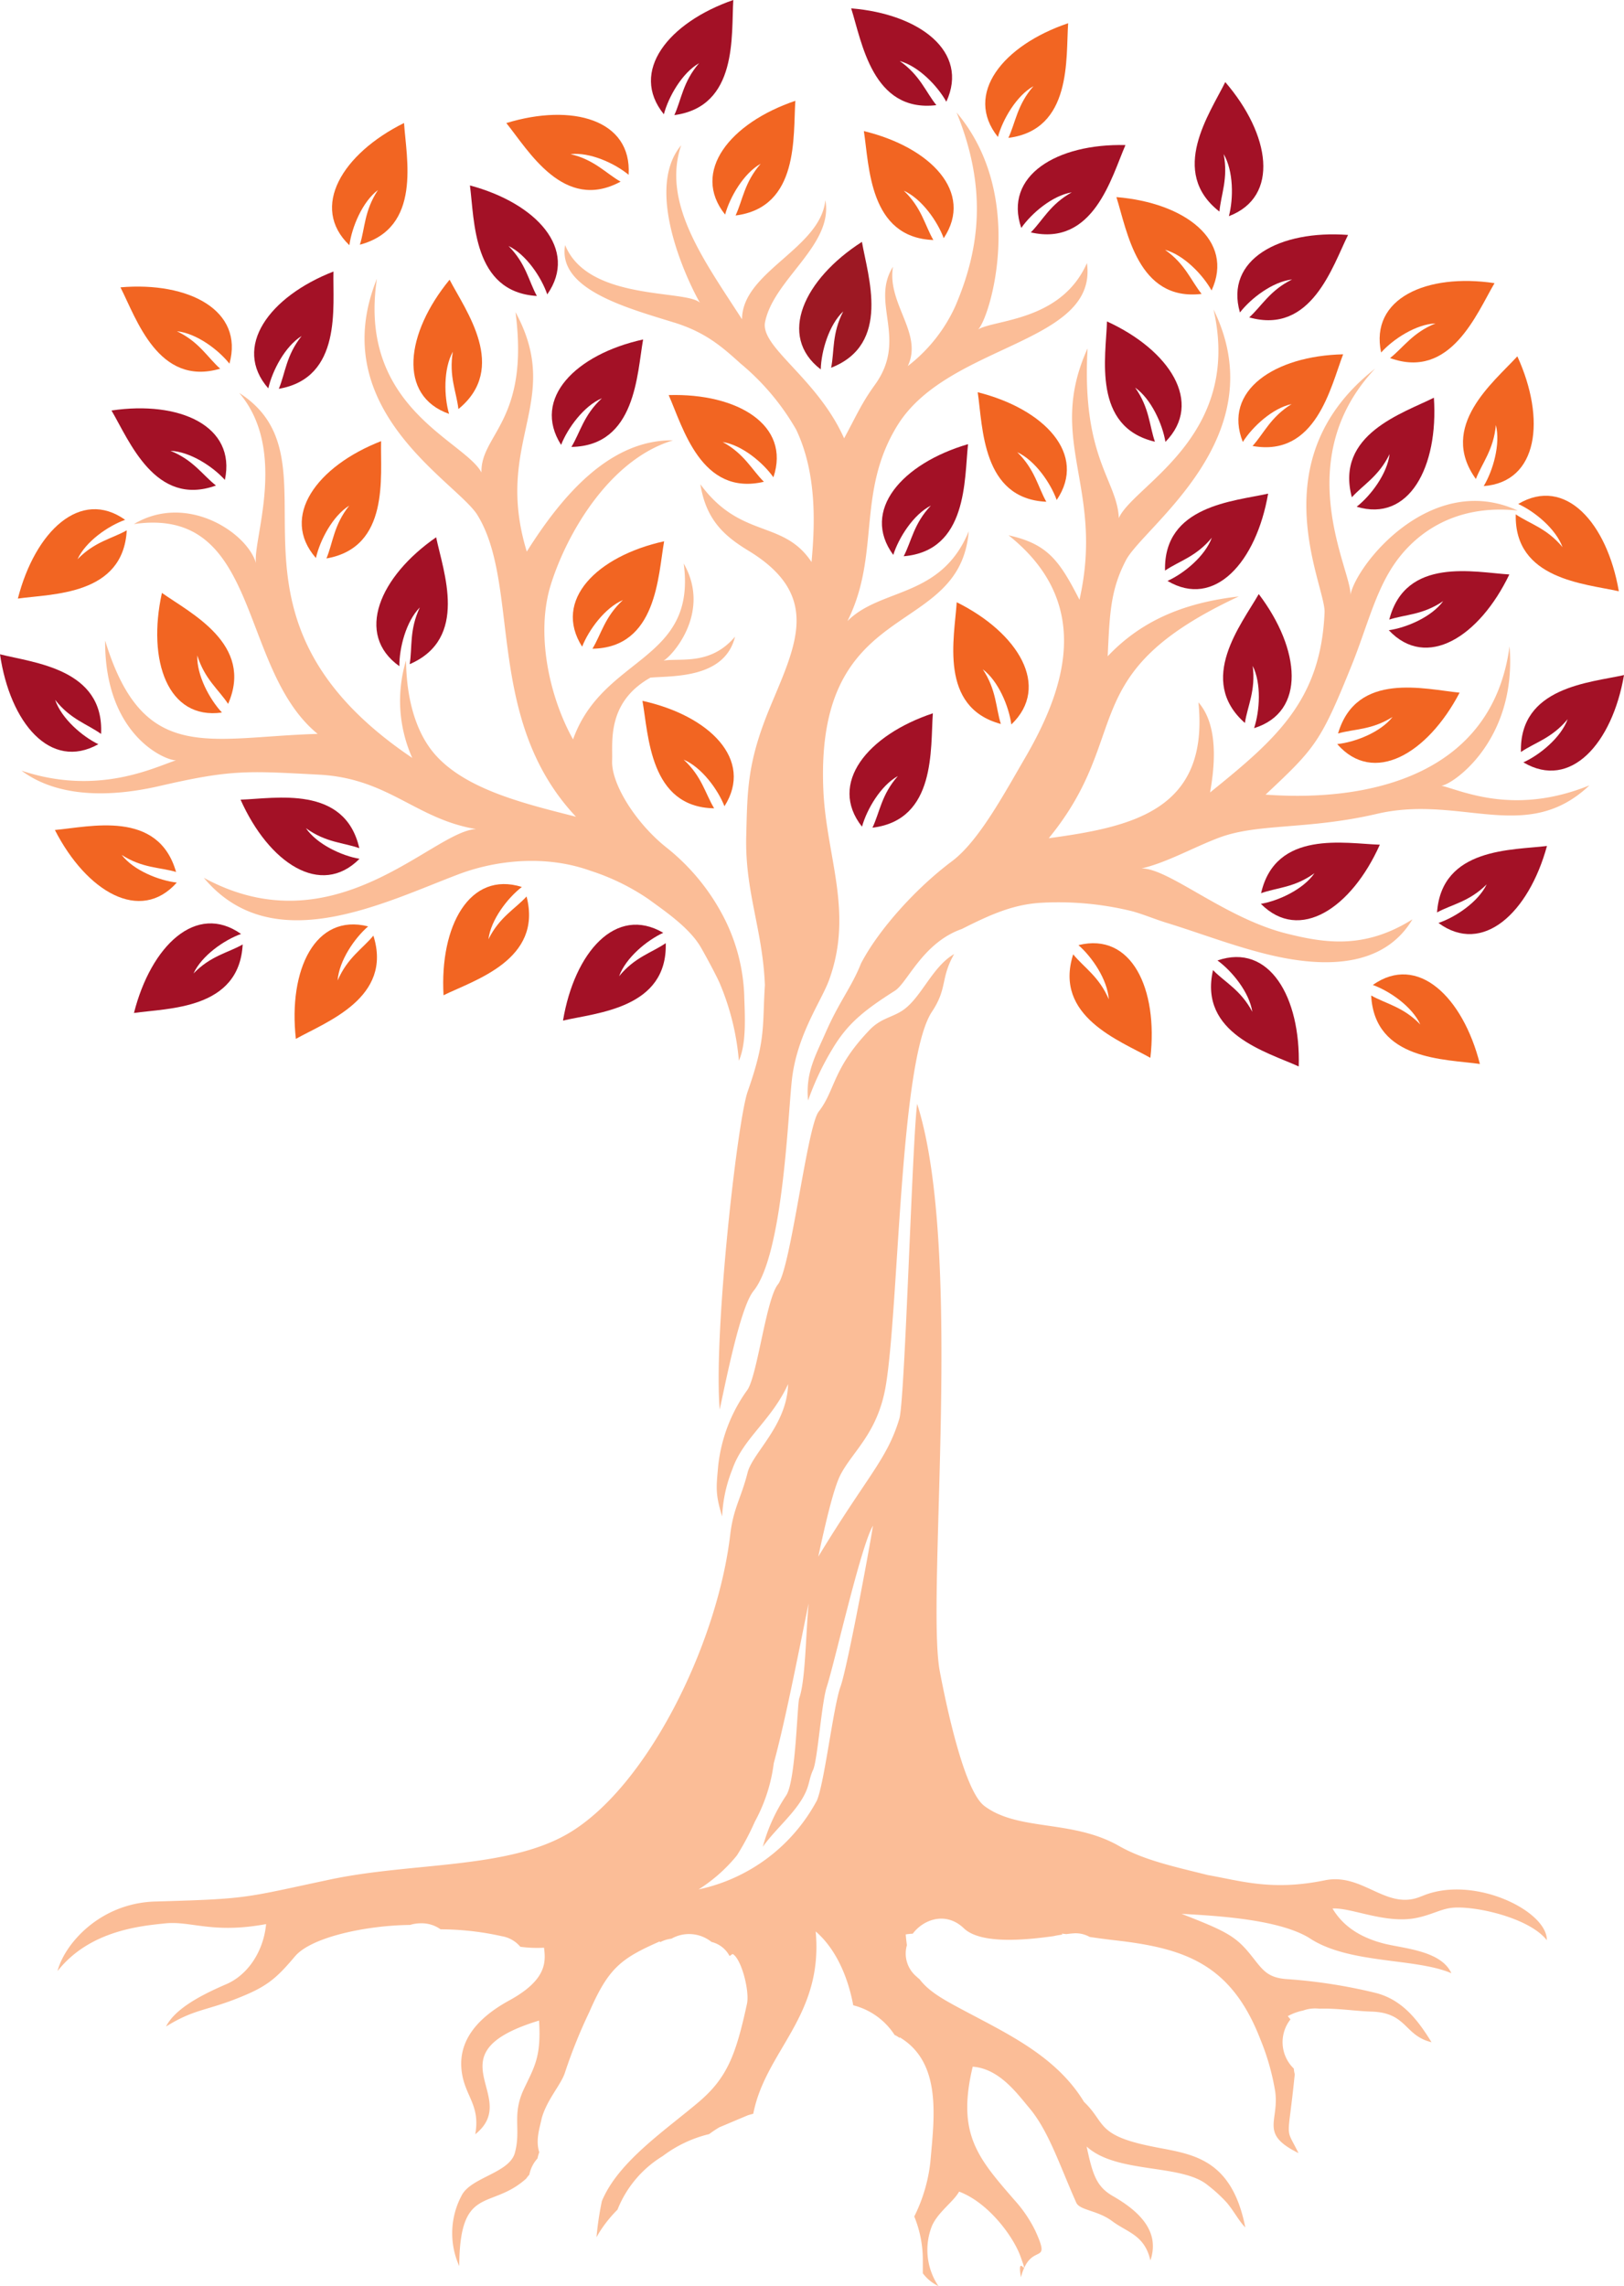 <svg data-name="Group 152955" xmlns="http://www.w3.org/2000/svg" width="248.528" height="349.826"><defs><clipPath id="a"><path data-name="Rectangle 67616" fill="none" d="M0 0h248.528v349.826H0z"/></clipPath></defs><g data-name="Group 152954" clip-path="url(#a)"><path data-name="Path 5892" d="M226.474 162.821c-5.252-.755-16.111-.505-16.639-10.483 2.238 1.279 4.887 1.711 7.525 4.442-1.257-2.743-4.694-5.125-7.274-6.052 6.855-4.845 13.778 1.8 16.388 12.093" fill="#f26522"/><path data-name="Path 5893" d="M236.745 129.459c-5.267.658-16.117.2-16.828 10.171 2.26-1.239 4.918-1.622 7.6-4.3-1.308 2.717-4.786 5.035-7.384 5.912 6.767 4.974 13.81-1.539 16.607-11.783" fill="#a31126"/><path data-name="Path 5894" d="M211.164 129.265c-5.3-.173-15.954-2.314-18.175 7.422 2.421-.87 5.107-.834 8.171-3.061-1.708 2.482-5.5 4.227-8.2 4.69 5.927 5.97 13.878.634 18.2-9.051" fill="#a31126"/><path data-name="Path 5895" d="M176.046 161.88c-4.635-2.615-14.856-6.331-11.811-15.837 1.634 2.011 3.955 3.378 5.449 6.885-.2-3.017-2.563-6.49-4.645-8.292 8.118-2.03 12.223 6.686 11.007 17.244" fill="#f26522"/><path data-name="Path 5896" d="M223.368 106c-5.281-.511-15.778-3.33-18.6 6.244 2.471-.714 5.148-.505 8.346-2.532-1.859 2.368-5.751 3.869-8.473 4.156 5.541 6.338 13.811 1.521 18.729-7.868" fill="#f26522"/><path data-name="Path 5897" d="M192.632 90.911c-2.654 4.651-9.548 13.148-2.12 19.727.387-2.574 1.686-4.952 1.193-8.739 1.355 2.695 1.085 6.9.212 9.531 8-2.472 7.107-12.09.715-20.519" fill="#a31126"/><path data-name="Path 5898" d="M219.436 60.862c-4.754 2.385-15.143 5.6-12.554 15.238 1.727-1.926 4.11-3.177 5.77-6.608-.345 3-2.871 6.357-5.035 8.055 8.011 2.427 12.528-6.081 11.819-16.685" fill="#a31126"/><path data-name="Path 5899" d="M169.409 49.194c-.17 5.368-2.282 16.153 7.333 18.4-.86-2.454-.823-5.171-3.025-8.274 2.453 1.728 4.177 5.566 4.634 8.3 5.9-6.005.623-14.053-8.942-18.428" fill="#a31126"/><path data-name="Path 5900" d="M194.066 75.541c-5.178 1.172-16.022 1.787-15.775 11.777 2.131-1.456 4.739-2.1 7.158-5.029-1.04 2.835-4.281 5.482-6.782 6.61 7.21 4.287 13.595-2.887 15.4-13.358" fill="#a31126"/><path data-name="Path 5901" d="M170.847 30.163c1.633 5.111 3.239 15.986 13.041 14.814-1.627-2.014-2.5-4.585-5.607-6.752 2.884.787 5.786 3.809 7.13 6.226 3.547-7.666-4.1-13.439-14.564-14.288" fill="#f26522"/><path data-name="Path 5902" d="M228.718 43.327c-2.724 4.609-6.7 14.841-15.992 11.468 2.031-1.592 3.45-3.9 6.961-5.3-2.985.111-6.486 2.4-8.328 4.448-1.757-8.277 6.974-12.166 17.359-10.611" fill="#f26522"/><path data-name="Path 5903" d="M247.737 90.484c-5.178-1.172-16.022-1.785-15.774-11.774 2.131 1.454 4.74 2.1 7.159 5.027-1.042-2.835-4.284-5.482-6.784-6.612 7.211-4.286 13.6 2.89 15.4 13.359" fill="#f26522"/><path data-name="Path 5904" d="M248.528 103.305c-5.178 1.172-16.022 1.786-15.774 11.776 2.13-1.456 4.739-2.1 7.158-5.028-1.042 2.834-4.282 5.482-6.783 6.612 7.21 4.285 13.6-2.89 15.4-13.36" fill="#a31126"/><path data-name="Path 5905" d="M232.206 54.527c-3.6 3.948-12.166 10.7-6.346 18.775.933-2.424 2.718-4.457 3.059-8.259.738 2.929-.439 6.973-1.86 9.344 8.337-.634 9.553-10.213 5.147-19.86" fill="#f26522"/><path data-name="Path 5906" d="M206.3 35.952c-2.382 4.8-5.614 15.3-15.123 12.62 1.915-1.738 3.163-4.143 6.56-5.805-2.969.332-6.293 2.87-7.984 5.052-2.351-8.125 6.078-12.65 16.547-11.867" fill="#a31126"/><path data-name="Path 5907" d="M205.545 54.222c-1.919 5.007-4.144 15.771-13.861 14.028 1.739-1.916 2.757-4.433 5.981-6.414-2.922.618-5.995 3.465-7.472 5.8-3.106-7.861 4.859-13.179 15.352-13.415" fill="#f26522"/><path data-name="Path 5908" d="M230.981 87.91c-5.295-.323-15.885-2.763-18.374 6.906 2.445-.8 5.128-.689 8.252-2.829-1.775 2.432-5.611 4.071-8.323 4.457 5.76 6.135 13.856 1.025 18.445-8.534" fill="#a31126"/><path data-name="Path 5909" d="M163.463 3.553c-.37 5.356.646 16.306-9.146 17.549 1.1-2.352 1.34-5.06 3.841-7.918-2.613 1.465-4.714 5.106-5.444 7.777-5.261-6.578.794-14.044 10.749-17.408" fill="#f26522"/><path data-name="Path 5910" d="M130.258 1.28c1.631 5.111 3.239 15.987 13.04 14.813-1.628-2.013-2.5-4.584-5.606-6.751 2.884.787 5.786 3.809 7.128 6.226 3.549-7.666-4.1-13.441-14.562-14.288" fill="#a31126"/><path data-name="Path 5911" d="M172.234 22.2c-2.145 4.911-4.856 15.562-14.485 13.365 1.826-1.833 2.957-4.3 6.267-6.129-2.949.482-6.146 3.184-7.727 5.447-2.744-8 5.453-12.937 15.945-12.683" fill="#a31126"/><path data-name="Path 5912" d="M132.2 20.062c.835 5.306.773 16.3 10.635 16.668-1.3-2.242-1.774-4.919-4.515-7.544 2.731 1.227 5.14 4.665 6.1 7.262 4.671-7.021-2.01-13.917-12.219-16.386" fill="#f26522"/><path data-name="Path 5913" d="M121.716 15.427c-.371 5.358.645 16.308-9.148 17.549 1.1-2.351 1.34-5.059 3.844-7.916-2.614 1.464-4.716 5.105-5.445 7.777-5.263-6.58.792-14.044 10.749-17.41" fill="#f26522"/><path data-name="Path 5914" d="M71.915 28.378c.711 5.324.392 16.315 10.244 16.915-1.252-2.273-1.659-4.958-4.339-7.649 2.7 1.293 5.03 4.787 5.928 7.407 4.833-6.909-1.683-13.962-11.833-16.673" fill="#a31126"/><path data-name="Path 5915" d="M112.22 0c-.334 5.361.76 16.3-9.024 17.616 1.087-2.361 1.3-5.069 3.786-7.945-2.6 1.483-4.679 5.139-5.389 7.817-5.307-6.543.695-14.051 10.627-17.488" fill="#a31126"/><path data-name="Path 5916" d="M77.485 18.833c3.363 4.156 8.784 13.681 17.485 8.964-2.244-1.272-3.983-3.343-7.657-4.21 2.969-.334 6.762 1.405 8.884 3.159.535-8.45-8.667-10.994-18.712-7.913" fill="#f26522"/><path data-name="Path 5917" d="M18.434 43.972c2.436 4.772 5.781 15.233 15.26 12.45-1.932-1.716-3.207-4.107-6.624-5.731 2.972.3 6.326 2.8 8.042 4.961 2.258-8.149-6.219-12.58-16.678-11.68" fill="#f26522"/><path data-name="Path 5918" d="M58.32 67.512c-.136 5.369 1.365 16.261-8.362 17.947 1-2.4 1.114-5.114 3.488-8.082-2.545 1.581-4.485 5.311-5.1 8.017-5.547-6.338.171-14.068 9.97-17.882" fill="#f26522"/><path data-name="Path 5919" d="M66.744 82.222c1.092 5.258 5.032 15.5-4.049 19.418.425-2.568-.08-5.238 1.553-8.681-2.117 2.134-3.153 6.217-3.131 8.988-6.842-4.868-3.038-13.726 5.627-19.725" fill="#a31126"/><path data-name="Path 5920" d="M51.032 41.558c-.132 5.37 1.368 16.26-8.363 17.942 1-2.4 1.116-5.113 3.49-8.083-2.545 1.584-4.485 5.314-5.1 8.017-5.547-6.334.172-14.066 9.969-17.88" fill="#a31126"/><path data-name="Path 5921" d="M17.061 62.819c2.719 4.613 6.695 14.844 15.987 11.481-2.033-1.594-3.452-3.9-6.959-5.309 2.985.113 6.484 2.4 8.326 4.451 1.761-8.276-6.971-12.169-17.354-10.621" fill="#a31126"/><path data-name="Path 5922" d="M2.734 91.6c5.252-.741 16.111-.465 16.664-10.443-2.24 1.275-4.892 1.7-7.537 4.426 1.265-2.741 4.707-5.114 7.291-6.034C12.308 74.691 5.367 81.318 2.734 91.6" fill="#f26522"/><path data-name="Path 5923" d="M68.8 42.8c2.471 4.751 9.031 13.517 1.352 19.8-.284-2.585-1.491-5.014-.852-8.778-1.458 2.639-1.351 6.854-.581 9.514-7.9-2.787-6.632-12.36.081-20.531" fill="#f26522"/><path data-name="Path 5924" d="M61.833 18.82c.336 5.361 2.782 16.074-6.759 18.627.783-2.481.662-5.195 2.768-8.367-2.4 1.806-4 5.7-4.374 8.443-6.081-5.812-1.06-14.025 8.365-18.7" fill="#f26522"/><path data-name="Path 5925" d="M98.418 51.95c-.943 5.285-1.1 16.282-10.972 16.443 1.348-2.217 1.873-4.881 4.667-7.449-2.754 1.169-5.233 4.556-6.245 7.135-4.526-7.12 2.292-13.879 12.55-16.129" fill="#a31126"/><path data-name="Path 5926" d="M101.636 82.834c-.942 5.285-1.1 16.279-10.971 16.44 1.347-2.214 1.872-4.881 4.666-7.449-2.754 1.175-5.231 4.559-6.245 7.136-4.526-7.117 2.292-13.873 12.55-16.127" fill="#f26522"/><path data-name="Path 5927" d="M142.76 109.163c-.4 5.357.556 16.312-9.244 17.5 1.116-2.345 1.369-5.052 3.887-7.9-2.622 1.451-4.744 5.077-5.488 7.746-5.226-6.609.871-14.039 10.845-17.349" fill="#a31126"/><path data-name="Path 5928" d="M146.411 92.161c-.336 5.359-2.787 16.072 6.753 18.628-.784-2.481-.661-5.195-2.764-8.366 2.4 1.805 4 5.7 4.37 8.444 6.082-5.811 1.066-14.027-8.359-18.706" fill="#f26522"/><path data-name="Path 5929" d="M148.144 67.969c-.588 5.338-.012 16.319-9.847 17.156 1.2-2.3 1.542-5 4.158-7.751-2.669 1.356-4.917 4.9-5.754 7.545-4.992-6.793 1.359-14 11.443-16.95" fill="#a31126"/><path data-name="Path 5930" d="M45.279 158.98c4.641-2.6 14.877-6.283 11.861-15.8-1.64 2-3.966 3.363-5.471 6.867.211-3.018 2.584-6.483 4.669-8.279-8.11-2.057-12.243 6.65-11.059 17.21" fill="#f26522"/><path data-name="Path 5931" d="M20.5 155.017c5.252-.756 16.109-.508 16.639-10.486-2.237 1.281-4.888 1.713-7.527 4.442 1.258-2.741 4.694-5.123 7.276-6.05-6.856-4.845-13.78 1.8-16.388 12.094" fill="#a31126"/><path data-name="Path 5932" d="M8.4 127.014c5.284-.46 15.809-3.177 18.543 6.424-2.465-.738-5.142-.556-8.322-2.612 1.836 2.385 5.714 3.921 8.435 4.235-5.6 6.286-13.826 1.39-18.656-8.047" fill="#f26522"/><path data-name="Path 5933" d="M36.811 122.375c5.3-.17 15.955-2.313 18.175 7.422-2.421-.87-5.1-.831-8.171-3.061 1.707 2.481 5.5 4.228 8.2 4.69-5.929 5.971-13.879.634-18.2-9.051" fill="#a31126"/><path data-name="Path 5934" d="M67.882 152.3c4.777-2.337 15.2-5.442 12.7-15.11-1.747 1.909-4.143 3.136-5.836 6.549.374-3 2.933-6.328 5.114-8.005-7.986-2.506-12.588 5.955-11.983 16.566" fill="#f26522"/><path data-name="Path 5935" d="M86.16 156.179c5.172-1.2 16.013-1.859 15.721-11.849-2.126 1.466-4.731 2.12-7.136 5.062 1.027-2.838 4.257-5.5 6.753-6.643-7.23-4.251-13.585 2.953-15.338 13.43" fill="#a31126"/><path data-name="Path 5936" d="M0 100.127c5.146 1.309 15.969 2.209 15.467 12.188-2.1-1.511-4.685-2.219-7.028-5.214.968 2.86 4.141 5.592 6.612 6.788C7.732 117.982 1.532 110.643 0 100.127" fill="#a31126"/><path data-name="Path 5937" d="M24.779 90.732c4.343 3.086 14.13 7.853 10.129 16.987-1.42-2.17-3.588-3.772-4.716-7.416-.108 3.023 1.887 6.723 3.772 8.735-8.281 1.168-11.473-7.933-9.185-18.306" fill="#f26522"/><path data-name="Path 5938" d="M131.906 37.014c.912 5.292 4.5 15.672-4.713 19.262.512-2.55.1-5.237 1.851-8.621-2.19 2.06-3.366 6.1-3.441 8.875-6.668-5.107-2.563-13.825 6.3-19.516" fill="#9d1823"/><path data-name="Path 5939" d="M102.328 60.457c2.177 4.9 4.958 15.529 14.574 13.269-1.839-1.821-2.985-4.278-6.309-6.086 2.953.463 6.168 3.142 7.765 5.4 2.691-8.017-5.539-12.9-16.03-12.579" fill="#f26522"/><path data-name="Path 5940" d="M98.318 107.253c.942 5.285 1.1 16.282 10.971 16.444-1.349-2.219-1.874-4.882-4.668-7.45 2.755 1.169 5.235 4.556 6.246 7.133 4.526-7.117-2.293-13.873-12.549-16.127" fill="#f26522"/><path data-name="Path 5941" d="M149.624 60.026c.791 5.31.636 16.306 10.5 16.759-1.284-2.256-1.733-4.936-4.45-7.584 2.719 1.251 5.1 4.708 6.037 7.315 4.729-6.983-1.892-13.936-12.082-16.49" fill="#f26522"/><path data-name="Path 5942" d="M187.507 12.559c-2.36 4.81-8.714 13.729-.892 19.821.225-2.592 1.374-5.049.647-8.8 1.52 2.6 1.512 6.821.8 9.5 7.829-2.975 6.341-12.515-.558-20.523" fill="#a31126"/><path data-name="Path 5943" d="M198.751 163.2c-4.841-2.2-15.341-5.01-13.118-14.745 1.8 1.859 4.23 3.017 6.015 6.381-.458-2.989-3.106-6.241-5.333-7.856 7.914-2.731 12.748 5.6 12.436 16.22" fill="#a31126"/><path data-name="Path 5944" d="M166.426 53.339c-6.4 14.137 2.659 21.248-1.23 38.44-3.085-6.021-4.871-8.538-10.855-9.862 13.164 10.475 8.579 23.668 2.533 34.055-3.26 5.6-7.122 12.784-11.2 15.831-5.607 4.191-11.281 10.57-13.913 15.639-1.386 3.53-3.32 5.811-5.39 10.528-1.623 3.7-3.108 6.222-2.708 10.444a42.124 42.124 0 0 1 3.736-7.909c2.3-3.856 4.8-5.871 9.564-8.9 1.906-1.214 4.259-7.359 10.243-9.445 4.715-2.394 7.977-3.73 11.992-4a47.353 47.353 0 0 1 13.631 1.182c1.711.394 3.761 1.285 5.813 1.913 5.474 1.679 11.874 4.217 17.928 5.356 6.995 1.315 15.356 1.163 19.586-5.927-7.339 4.63-13.46 3.631-19.272 2.179-9.454-2.362-18.088-10.042-22.2-9.96 3.909-.9 8.1-3.311 11.963-4.743 5.931-2.2 13.509-1.155 24.1-3.622 12.8-2.982 22.859 4.767 32.49-4.351-11.432 4.635-19.359.867-22.662.039 1.359.056 11.621-6.621 10.439-21.316-2.6 19.433-20.945 23.891-37.339 22.694 7.64-7.159 8.439-8.062 13.183-19.806 2.123-5.249 3.4-10.44 5.952-14.6 3.153-5.147 9.4-10.139 19.446-9.067-13.205-6.055-24.664 8.2-25.6 12.923.336-3.443-9.519-20.489 3.784-34.641-17.834 13.971-7.563 33.2-7.735 37.29-.563 13.475-7.395 19.391-17.523 27.569.7-3.928 1.352-10.217-1.779-13.789 1.68 16.563-10.213 19.056-22.908 20.792 13.1-16 3.641-25.135 29.083-37-7.99.917-14.695 3.476-20.062 9.155.3-6.543.433-10.183 2.795-14.7 2.723-5.2 22.984-18.845 13.4-38.373 4.449 19.513-12.279 26.887-14.49 31.924-.265-5.841-5.719-9.183-4.787-25.944" fill="#fbbd97"/><path data-name="Path 5945" d="M128.62 258.123c-1.093 3.05-2.45 14.7-3.606 17.405a26.854 26.854 0 0 1-18.106 13.611 24.149 24.149 0 0 0 5.864-5.2 39.617 39.617 0 0 0 2.74-5.157 25.262 25.262 0 0 0 2.9-8.948c1.722-6.339 3.577-15.834 5.33-24.474-.455 5.295-.485 11.719-1.418 14.492-.324.68-.519 12.519-1.983 14.865a26.5 26.5 0 0 0-3.606 7.9c1.94-2.739 4.952-5.139 6.419-8.056.742-1.474.668-2.423 1.279-3.722.673-1.426 1.29-10.237 2.083-12.677 1.215-3.733 5.24-21.678 7.078-24.674-.521 3.387-3.915 21.676-4.975 24.641m88.912 32.056c-5.332 2.325-8.919-3.639-14.777-2.442-8.109 1.659-12.783.1-17.914-.8-4.935-1.247-9.715-2.239-13.6-4.457-7.157-4.086-15.382-2.2-20.6-6.12-3.2-2.4-5.991-16.242-6.812-20.558-2.149-11.26 3.732-64.335-3.474-86.885-.76 5.823-1.862 45.319-2.722 48.175-1.873 6.231-4.81 8.618-12.37 21.056-.015.024-.028.053-.043.078 1.268-5.915 2.439-10.683 3.411-12.557 1.9-3.658 5.744-6.39 6.948-13.752 1.993-12.183 2.11-49.69 7.046-57.106 2.414-3.629 1.267-5.087 3.392-8.812-3.321 1.9-5 6.6-7.778 8.546-1.672 1.169-3.4 1.224-5.159 3.058-5.715 5.961-5.217 9.2-7.794 12.507-1.786 2.289-4.267 24-6.238 26.439-1.8 2.227-3.137 13.852-4.66 16.127A24.273 24.273 0 0 0 109.9 224.4c-.263 3.064-.484 4.152.614 7.655a21.761 21.761 0 0 1 1.551-7.183c1.661-4.8 5.942-7.416 8.544-13.062-.177 6.344-5.425 10.483-6.2 13.541-1.026 4.037-2.176 5.4-2.657 9.487-1.983 16.892-12.872 38.921-24.985 45.854-9.365 5.361-23.8 4.285-36.3 6.941-13.25 2.816-12.308 2.95-26.7 3.358-8.5.242-13.9 6.517-14.966 10.647 4.9-6.216 12.729-6.909 16.472-7.3 3.942-.413 7.241 1.629 15.449.108-.4 4.225-2.828 7.79-6.088 9.194-3.925 1.691-7.844 3.762-9.229 6.481 4.18-2.6 5.942-2.38 10.624-4.2 4.629-1.8 6.064-2.918 9.107-6.532 2.512-2.985 11.02-4.747 17.611-4.814a5.462 5.462 0 0 1 1.676-.25 4.952 4.952 0 0 1 3 .921 43.231 43.231 0 0 1 9.357 1.051 4.678 4.678 0 0 1 2.845 1.619 18.973 18.973 0 0 0 3.628.143c.293 2.265.362 4.955-5.323 8.073-4.006 2.194-7.794 5.518-7.308 10.558.4 4.073 2.936 5.3 2.108 9.92 7.233-5.789-7.111-12.269 9.765-17.4.348 5.545-.7 7.044-2.306 10.443-1.9 4.017-.408 6.147-1.394 9.792-.843 3.122-6.728 3.732-8.148 6.533a12.269 12.269 0 0 0-.368 10.8c.076-12.528 4.782-8.507 10.2-13.344l.013.011a4.722 4.722 0 0 1 .513-.644 5.189 5.189 0 0 1 1.255-2.5 5.728 5.728 0 0 1 .266-.94c-.607-1.891.1-3.812.366-5.169.812-2.943 3.006-5.178 3.59-7.1a78.371 78.371 0 0 1 3.7-9.184c2.932-6.751 4.86-8.2 10.759-10.8a1.163 1.163 0 0 1 .093.105 4.88 4.88 0 0 1 1.722-.535 5.479 5.479 0 0 1 6.13.5 4.261 4.261 0 0 1 2.766 2.156c.164-.116.327-.23.472-.315 1.346.746 2.611 5.694 2.189 7.625-1.674 7.691-2.975 11.287-7.384 15.027-5.132 4.352-12.342 9.153-14.822 15.173a46.339 46.339 0 0 0-.82 5.516c.155-.262.3-.53.459-.787a20 20 0 0 1 2.753-3.429 16.9 16.9 0 0 1 6.912-8.192 19.207 19.207 0 0 1 7.112-3.367 18.3 18.3 0 0 1 1.544-1.035l4.379-1.847c.276-.087.553-.163.829-.233 1.888-9.7 10.754-14.88 9.554-27.9 3.053 2.632 4.923 6.878 5.746 11.3a10.628 10.628 0 0 1 6.323 4.534 4.451 4.451 0 0 1 .763.456l.036-.083c6.536 3.916 5.24 12.473 4.679 19.1a24.724 24.724 0 0 1-2.461 8.312 17.606 17.606 0 0 1 1.308 6.531v2.163a6.482 6.482 0 0 0 2.387 1.957 9.935 9.935 0 0 1-.98-9.225c.934-2.116 3.271-3.66 4.148-5.232 4.582 1.736 8.325 6.962 9.382 9.89 1.509 4.17-.613-.939.077 3.219 1.5-5.7 4.777-1.447 2.2-7.121a20.308 20.308 0 0 0-3.227-4.735c-5.554-6.408-8.819-10.076-6.352-20.369 4.089.294 6.836 4.16 8.644 6.3 2.963 3.5 4.652 8.767 7.2 14.5.529 1.193 3.277 1.17 5.49 2.829 2.343 1.752 4.965 2.109 5.859 6.019 1.55-4.555-1.886-7.628-5.735-9.844-2.477-1.425-3.091-3.186-4.023-7.586 4.6 4.215 14.506 2.589 18.523 5.907a22.66 22.66 0 0 1 2.931 2.687c1.114 1.321 1.834 2.786 2.825 3.784-2.205-11.245-8.892-11.218-14.66-12.467-8.2-1.7-6.746-3.65-10.017-6.735-4.289-7.054-11.747-10.441-18.918-14.279-2.851-1.527-4.881-2.7-6.242-4.486-.188-.161-.379-.318-.56-.491a4.588 4.588 0 0 1-1.385-4.736 24.045 24.045 0 0 1-.182-1.643 8.333 8.333 0 0 1 1.071-.111c1.717-2.282 5.154-3.39 7.818-.831 2.6 2.494 9.5 1.793 13.693 1.211.463-.1.93-.182 1.4-.25-.037-.047-.078-.094-.114-.142.248.025.479.05.7.074.357-.041.711-.085 1.081-.111a4.332 4.332 0 0 1 2.507.55c1.117.156 2.091.305 3.931.516 10.585 1.212 17.718 3.586 22.19 15.162a36.511 36.511 0 0 1 2.263 7.956c.64 4.645-2.463 6.468 3.566 9.437-2.124-4.309-1.637-1.407-.572-12.062a4.644 4.644 0 0 1-.142-.866 5.622 5.622 0 0 1-.512-7.533c-.138-.164-.274-.316-.413-.493a8.2 8.2 0 0 1 2.336-.857 5.358 5.358 0 0 1 1.867-.321 6.25 6.25 0 0 1 .637.034c2.7-.087 5.579.378 7.926.444 5.54.155 5.01 3.672 9.233 4.69-2.029-3.285-4.385-6.456-8.47-7.525a80.455 80.455 0 0 0-13.765-2.139c-3.075-.245-3.693-1.556-5.556-3.853-2.262-2.785-3.894-3.561-10.46-6.128 5.742.31 14.788.87 19.448 3.632 6.064 4.11 16.276 3.058 21.84 5.455-1.609-3.533-7.486-3.78-10.5-4.585-3.251-.87-5.995-2.466-7.688-5.315 2.9-.179 8.2 2.437 12.957 1.412 2.253-.485 3.607-1.31 5.2-1.509 3.33-.42 11.9 1.433 14.641 4.946.066-4.541-11.384-10.111-19.181-6.718" fill="#fbbd97"/><path data-name="Path 5946" d="M103.169 49.357c4.844 1.505 7.37 3.753 10.153 6.269a37.1 37.1 0 0 1 8.526 10.131c3.159 6.666 2.883 14.387 2.344 20.252-4.334-6.543-10.817-3.465-17.01-11.9.87 5.455 3.668 7.924 7.353 10.163 11.287 6.863 7.239 14.471 3.32 23.928-3.521 8.49-3.468 12.663-3.654 19.672-.224 8.594 2.507 14.281 2.855 22.882-.413 6.346.195 8.238-2.638 16.289-1.592 4.526-5.254 37.217-4.276 48.666 1-4.687 3.19-15.7 5.158-18.131 4.672-5.761 5.3-28.016 5.945-32.814.9-6.7 4.458-11.578 5.632-14.793 3.8-10.434-.445-18.908-.878-29.123-1.262-29.819 20.855-22.892 22.254-39.547-4.231 10.283-13.457 8.6-18.564 13.743 5.1-10.168 1.323-19.638 7.623-29.9 7.734-12.612 30.763-12.432 29.027-24.888-3.924 8.916-14.112 8.621-16.659 10.16 1.761-1.617 7.56-20.353-3.287-33.2 4.618 11.374 3.686 20.6-.207 29.663a24.156 24.156 0 0 1-7.265 9.143c2.39-5.013-3.212-9.518-2.262-15.2-3.514 5.578 2.341 11-2.772 18.069-2.015 2.786-2.732 4.527-4.709 8.187-4.124-9.252-12.878-13.947-12.094-17.805 1.336-6.583 10.5-11.772 9.222-18.643-.739 7.427-12.742 10.936-12.75 18.236-5.653-8.8-12.333-17.684-9.319-26.628-6.2 7.41 2.256 23.136 2.888 24.1-2.085-2.069-17.133-.193-20.641-8.833-1.195 6.77 9.426 9.6 16.685 11.856" fill="#fbbd97"/><path data-name="Path 5947" d="M24.382 120.292c10.987-2.535 13.327-2.333 24.42-1.746 10.681.565 14.789 6.785 24.058 8.33-6.642.273-21.557 18.4-41.671 7.454 10.486 12.556 27.474 3.819 38.983-.536 5.6-2.123 13.219-3.049 20.195-.538a34.307 34.307 0 0 1 8.933 4.379c2.233 1.653 6.174 4.261 7.955 7.34.744 1.286 2.293 4.159 2.847 5.4a38.771 38.771 0 0 1 2.972 11.948c1.217-2.756.9-7.072.814-10.157a28.441 28.441 0 0 0-2.8-11.144 32.785 32.785 0 0 0-9.131-11.352c-4.6-3.665-8.434-9.663-8.281-13.293.112-2.729-.89-8.877 5.859-12.677 3.263-.3 11.371.212 12.95-6.269-3.738 4.406-8.246 3.256-10.955 3.659 1.009-.377 7.489-7.2 3.1-14.856 2.035 15.089-12.366 14.082-16.932 26.918-3.532-6.293-5.794-16.032-3.4-23.687 2.472-7.918 9.04-19.182 18.7-22.078-9.924-.137-17.273 8.926-22.382 17.024-5.16-16.916 5.713-22.927-1.726-36.642 2.179 16.668-5.376 18.7-5.208 24.538-2.595-4.891-18.989-9.907-16.001-29.65-8.112 20.069 12.271 31.129 15.374 36.151 6.665 10.788 1.033 31.226 15.089 46.18-7.6-1.941-16.63-4.066-21.431-9.374-2.893-3.2-4.5-8.222-4.579-14.537a21.415 21.415 0 0 0 .954 14.907c-33.1-22.311-9.871-45.217-26.476-55.852 7.537 8.845 1.978 22.67 2.573 26.086C37.9 81.565 28.621 75.355 20.492 80.2c19.527-2.817 15.872 22.09 28.12 32.109-16.712.479-26.694 4.819-32.523-14.285-.089 14.733 9.511 18.459 10.866 18.322-3.234 1.028-11.913 5.515-23.663 1.589 6.15 4.582 14.936 3.775 21.09 2.357" fill="#fbbd97"/></g></svg>